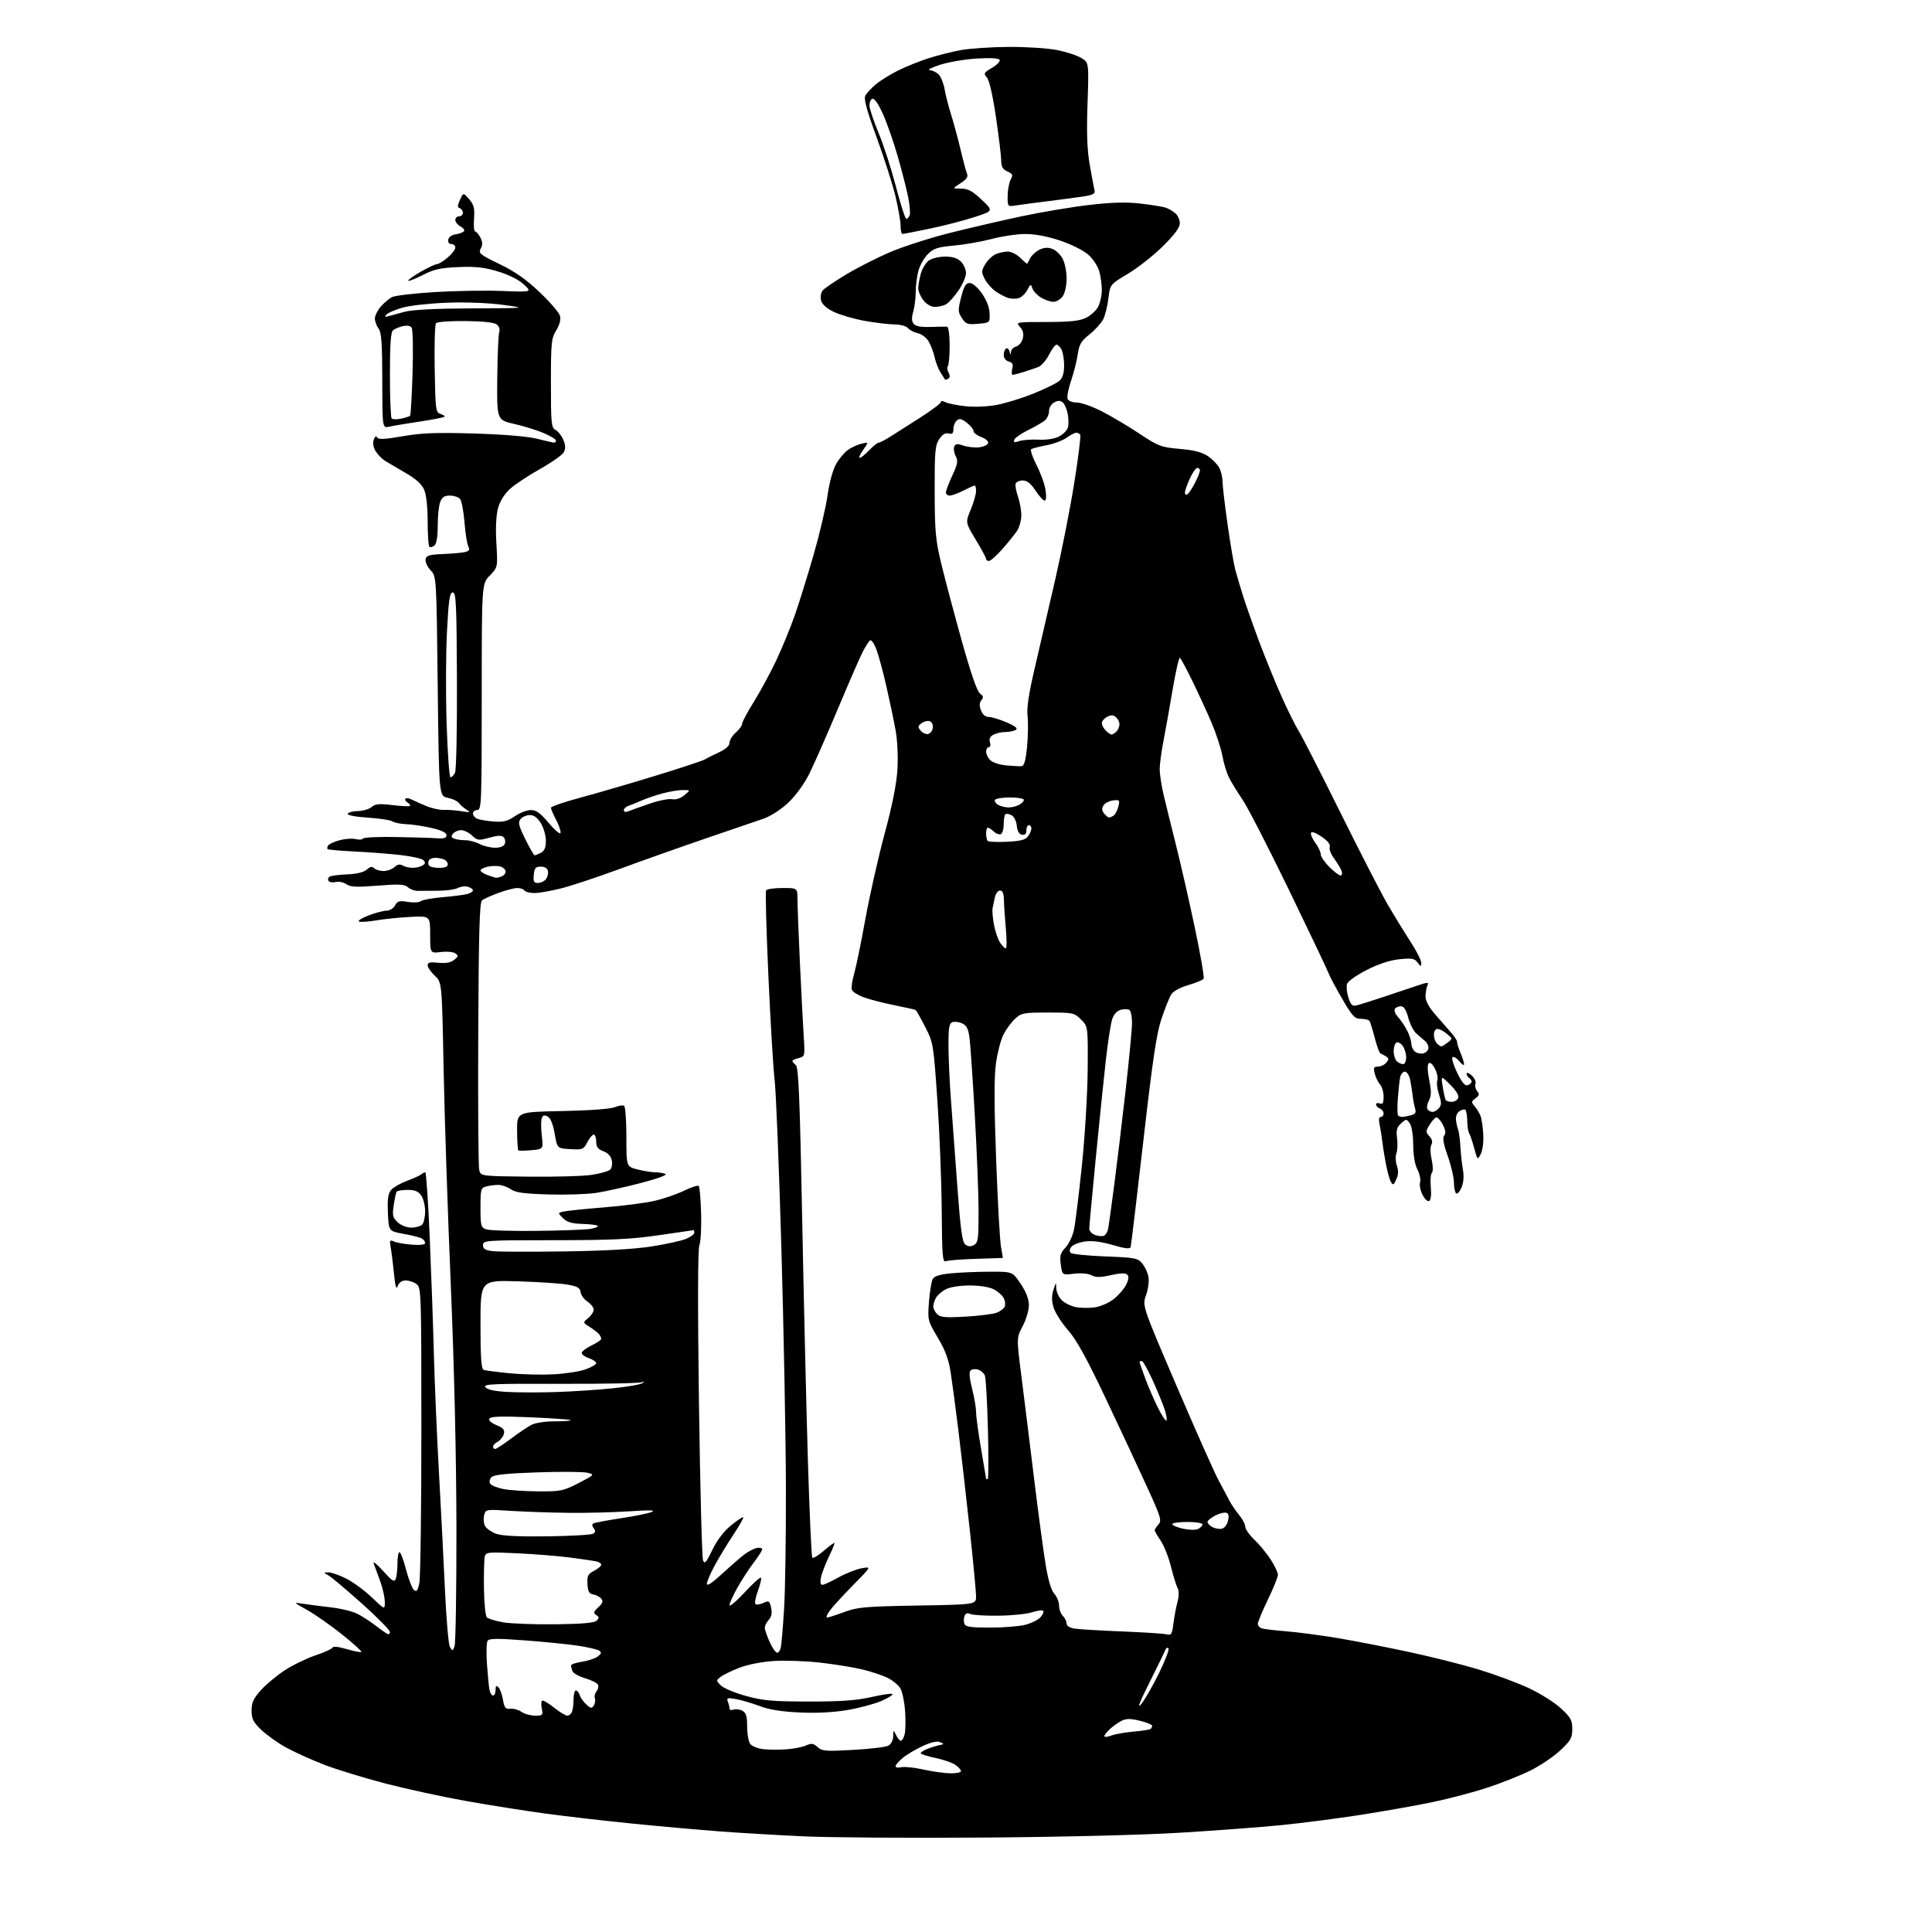 <?xml version="1.0" encoding="UTF-8" standalone="no"?>
<svg 
  version="1.1" 
  xmlns="http://www.w3.org/2000/svg" 
  xmlns:xlink="http://www.w3.org/1999/xlink" 
  xmlns:svg="http://www.w3.org/2000/svg"
  xmlns:rdf="http://www.w3.org/1999/02/22-rdf-syntax-ns#"
  xmlns:cc="http://creativecommons.org/ns#"
  xmlns:dc="http://purl.org/dc/elements/1.1/"
  viewBox="0 0 768 768"
  width="768"
  height="768"
>
<style>svg {background-color: white; }</style>"
<path stroke="none" fill="black" fill-rule="evenodd" d="M391.00,730.46C362.12,730.67 330.18,730.46 320.00,730.00C309.82,729.54 294.75,728.65 286.50,728.04C278.25,727.42 262.50,726.02 251.50,724.92C240.50,723.82 224.75,722.00 216.50,720.88C208.25,719.75 194.07,717.50 185.00,715.88C175.93,714.26 161.63,711.15 153.24,708.98C144.85,706.80 133.82,703.42 128.74,701.46C123.66,699.49 116.80,696.38 113.49,694.53C110.19,692.68 105.80,689.54 103.74,687.54C100.66,684.55 100.00,683.20 100.00,679.95C100.00,676.80 100.75,675.17 103.75,671.83C105.81,669.54 110.11,665.96 113.31,663.89C116.50,661.82 121.99,659.17 125.50,658.00C129.00,656.83 132.02,655.45 132.19,654.92C132.38,654.36 134.71,654.62 137.85,655.55C140.79,656.42 143.40,656.93 143.65,656.68C143.90,656.43 140.44,653.29 135.97,649.71C131.49,646.13 125.28,641.78 122.16,640.04C116.57,636.92 116.55,636.89 120.29,637.49C122.38,637.83 127.35,638.47 131.33,638.92C135.32,639.37 140.14,640.53 142.04,641.50C143.94,642.48 147.07,644.49 149.00,645.97C150.93,647.45 153.06,648.99 153.75,649.39C154.49,649.82 155.00,649.57 155.00,648.75C155.00,648.00 149.99,642.91 143.87,637.44C137.74,631.97 131.78,626.95 130.62,626.29C128.52,625.08 128.52,625.07 130.55,625.04C131.68,625.02 134.83,626.11 137.55,627.47C140.27,628.82 144.86,632.19 147.75,634.94C153.00,639.96 153.00,639.96 152.97,636.73C152.95,634.95 152.12,631.25 151.12,628.50C150.12,625.75 148.97,622.60 148.55,621.50C148.14,620.40 149.79,621.72 152.23,624.42C155.93,628.54 156.76,629.06 157.33,627.59C157.70,626.63 158.00,623.85 158.00,621.42C158.00,618.99 158.36,617.00 158.81,617.00C159.25,617.00 160.43,620.14 161.42,623.97C162.42,627.81 163.83,631.44 164.56,632.05C165.60,632.92 166.05,632.34 166.69,629.32C167.14,627.22 167.50,599.93 167.50,568.67C167.50,513.57 167.44,511.80 165.56,510.42C164.49,509.64 162.56,509.00 161.28,509.00C159.78,509.00 158.64,509.79 158.13,511.18C157.53,512.81 157.15,511.61 156.63,506.43C156.25,502.62 155.67,497.97 155.34,496.09C154.79,493.02 154.91,492.76 156.61,493.52C157.65,493.99 160.86,494.55 163.75,494.78C166.96,495.03 169.00,494.78 169.00,494.15C169.00,493.58 168.44,492.77 167.75,492.34C167.06,491.92 163.80,491.08 160.50,490.49C154.50,489.40 154.50,489.40 154.20,482.08C153.97,476.35 154.27,474.36 155.58,472.92C156.49,471.90 159.33,470.31 161.87,469.37C164.42,468.43 166.93,467.29 167.45,466.83C167.97,466.38 168.69,466.00 169.05,466.00C169.41,466.00 170.22,477.81 170.84,492.25C171.46,506.69 172.20,527.50 172.48,538.50C172.77,549.50 173.66,570.42 174.47,585.00C175.28,599.58 176.37,620.81 176.89,632.18C177.40,643.56 178.28,653.68 178.85,654.68C179.82,656.41 179.91,656.40 180.68,654.50C181.13,653.40 181.47,632.25 181.44,607.50C181.39,578.69 180.58,543.79 179.18,510.50C177.97,481.90 176.69,443.20 176.33,424.50C175.67,390.50 175.67,390.50 172.83,387.85C171.28,386.39 170.00,384.53 170.00,383.72C170.00,382.58 170.96,382.35 174.25,382.70C177.15,383.01 179.13,382.66 180.50,381.60C182.23,380.25 182.30,379.90 181.00,378.98C180.18,378.39 177.59,378.15 175.25,378.44C171.00,378.96 171.00,378.96 171.00,371.53C171.00,364.10 171.00,364.10 163.25,364.48C158.99,364.69 152.83,365.32 149.56,365.87C146.29,366.43 143.19,366.62 142.67,366.30C142.15,365.98 143.93,364.88 146.61,363.86C149.30,362.84 152.50,362.00 153.71,362.00C154.93,362.00 156.43,361.07 157.04,359.92C157.99,358.16 158.74,357.95 162.11,358.52C164.29,358.89 166.62,358.76 167.28,358.23C167.95,357.70 171.88,356.99 176.00,356.64C180.12,356.29 184.51,355.73 185.75,355.39C186.99,355.05 188.00,354.40 188.00,353.95C188.00,353.50 187.12,352.85 186.04,352.51C184.96,352.17 183.15,352.39 182.01,352.99C180.87,353.60 177.37,354.09 174.22,354.08C171.07,354.07 167.46,354.10 166.19,354.13C164.92,354.17 163.12,353.54 162.19,352.72C160.79,351.48 158.73,351.37 150.09,352.06C141.71,352.73 139.29,352.62 137.66,351.47C136.54,350.69 134.64,350.30 133.43,350.61C132.21,350.91 130.94,350.71 130.59,350.15C130.25,349.59 130.45,348.84 131.03,348.48C131.62,348.12 134.77,347.71 138.04,347.57C141.87,347.41 144.63,346.74 145.81,345.68C147.14,344.47 147.92,344.32 148.74,345.14C149.35,345.75 151.02,346.25 152.46,346.25C153.89,346.25 155.85,345.54 156.81,344.68C157.99,343.60 159.01,343.40 160.02,344.04C160.84,344.55 162.62,344.97 164.00,344.97C165.38,344.97 167.17,344.55 167.99,344.03C169.11,343.32 169.20,342.80 168.34,341.94C167.72,341.32 163.67,340.40 159.35,339.91C155.03,339.41 146.81,338.78 141.07,338.49C135.33,338.20 130.45,337.78 130.22,337.55C129.99,337.32 130.09,336.67 130.44,336.09C130.80,335.52 132.85,334.58 135.00,334.00C137.16,333.42 140.02,333.22 141.35,333.55C142.69,333.89 144.01,333.79 144.30,333.33C144.58,332.87 150.37,332.60 157.16,332.72C163.94,332.84 171.30,333.06 173.50,333.22C176.51,333.43 177.50,333.13 177.50,332.00C177.50,330.99 175.55,330.05 171.50,329.12C168.20,328.36 163.70,327.68 161.50,327.62C159.30,327.55 156.82,327.06 156.00,326.52C155.18,325.98 150.78,325.31 146.23,325.02C141.45,324.72 138.08,324.08 138.23,323.50C138.38,322.95 140.18,322.46 142.24,322.42C144.29,322.37 146.77,321.64 147.74,320.79C149.16,319.55 150.75,319.40 156.00,320.04C159.57,320.48 162.71,320.63 162.97,320.37C163.23,320.10 162.79,319.49 162.00,319.00C161.21,318.51 160.84,317.83 161.18,317.49C161.52,317.14 162.64,317.30 163.65,317.83C164.67,318.36 167.30,319.53 169.50,320.43C171.70,321.34 174.85,322.02 176.50,321.95C178.15,321.88 181.30,322.12 183.50,322.48C186.95,323.04 187.22,322.96 185.50,321.89C184.40,321.20 183.03,320.01 182.45,319.24C181.87,318.46 179.85,317.51 177.95,317.12C174.50,316.42 174.50,316.42 174.00,272.79C173.50,229.16 173.50,229.16 171.16,226.67C169.87,225.30 168.98,223.35 169.17,222.34C169.46,220.81 170.62,220.46 176.01,220.24C179.58,220.10 183.52,219.75 184.77,219.47C186.55,219.06 186.85,218.57 186.16,217.23C185.67,216.28 184.99,211.95 184.64,207.60C184.29,203.26 183.50,199.10 182.88,198.35C182.26,197.61 180.45,197.00 178.85,197.00C176.66,197.00 175.71,197.62 174.98,199.57C174.44,200.98 174.00,205.20 174.00,208.94C174.00,213.42 173.54,216.14 172.66,216.87C171.92,217.48 171.02,217.69 170.66,217.32C170.30,216.96 170.00,212.45 170.00,207.30C170.00,201.62 169.46,196.67 168.63,194.72C167.70,192.51 165.41,190.42 161.38,188.09C158.15,186.21 154.49,184.07 153.26,183.32C152.03,182.58 150.31,180.88 149.43,179.54C148.44,178.02 148.10,176.27 148.53,174.92C148.98,173.50 149.47,173.14 149.94,173.90C150.47,174.77 153.02,174.65 160.08,173.41C167.59,172.10 173.35,171.88 188.50,172.33C200.28,172.69 209.78,173.48 213.50,174.42C216.80,175.25 219.84,175.94 220.25,175.96C220.66,175.98 221.00,175.61 221.00,175.12C221.00,174.64 218.84,173.32 216.20,172.18C213.55,171.04 208.27,169.40 204.45,168.53C197.50,166.95 197.50,166.95 197.67,150.23C197.77,141.03 198.12,132.78 198.47,131.91C198.81,131.02 198.41,129.75 197.54,129.03C196.51,128.18 192.34,127.70 185.04,127.62C178.79,127.55 173.76,127.93 173.30,128.50C172.86,129.05 172.63,137.24 172.80,146.70C173.07,162.97 173.20,163.93 175.12,164.54C176.24,164.89 176.93,165.41 176.65,165.68C176.38,165.95 171.96,166.81 166.83,167.58C161.70,168.35 156.26,169.26 154.75,169.61C152.00,170.23 152.00,170.23 151.97,151.37C151.94,136.36 151.64,132.10 150.47,130.56C149.66,129.49 149.01,127.69 149.03,126.56C149.05,125.43 150.11,123.31 151.39,121.86C152.66,120.41 154.64,118.73 155.77,118.13C156.90,117.52 164.50,116.61 172.66,116.11C180.82,115.61 192.90,115.41 199.50,115.66C211.50,116.13 211.50,116.13 208.27,113.10C206.27,111.22 202.38,109.26 198.02,107.94C192.51,106.26 189.09,105.88 182.24,106.17C175.13,106.47 172.50,107.05 168.11,109.30C165.15,110.81 162.52,111.85 162.27,111.60C162.02,111.35 164.22,109.77 167.16,108.08C170.10,106.40 173.03,105.01 173.67,105.01C174.32,105.00 176.23,103.83 177.92,102.41C179.62,100.99 181.00,99.19 181.00,98.41C181.00,97.63 180.29,97.00 179.43,97.00C178.47,97.00 177.98,96.32 178.19,95.25C178.37,94.27 179.61,93.35 181.01,93.17C182.38,92.98 183.89,92.46 184.36,92.01C184.83,91.56 184.27,90.68 183.11,90.06C181.95,89.44 181.00,88.27 181.00,87.46C181.00,86.66 181.68,86.00 182.50,86.00C183.32,86.00 184.00,85.36 184.00,84.58C184.00,83.80 183.44,82.98 182.76,82.75C181.79,82.43 181.81,81.72 182.85,79.43C184.18,76.51 184.18,76.51 186.49,79.19C188.38,81.39 188.73,82.77 188.43,86.93C188.23,89.72 188.43,92.00 188.86,92.00C189.30,92.00 190.23,93.07 190.93,94.38C191.88,96.14 191.92,97.27 191.11,98.79C190.10,100.67 190.70,101.17 198.56,104.97C204.74,107.96 209.18,111.08 214.57,116.20C218.68,120.10 222.30,124.33 222.62,125.61C222.99,127.08 222.43,129.19 221.10,131.34C219.17,134.45 219.00,136.20 219.00,152.33C219.00,168.47 219.15,170.01 220.86,170.93C221.89,171.47 223.28,173.25 223.95,174.87C224.82,176.97 224.87,178.38 224.13,179.76C223.55,180.84 219.28,183.85 214.62,186.46C209.97,189.07 204.59,192.65 202.67,194.40C200.49,196.41 198.73,199.26 197.97,202.05C197.20,204.89 196.96,209.94 197.32,216.00C197.88,225.50 197.88,225.50 194.69,228.80C191.50,232.11 191.50,232.11 191.50,277.05C191.50,319.19 191.39,322.00 189.75,322.00C188.79,322.00 188.00,322.63 188.00,323.39C188.00,324.16 188.79,325.10 189.75,325.49C190.71,325.88 193.64,326.36 196.25,326.57C200.05,326.86 201.74,326.44 204.64,324.47C206.64,323.11 209.52,322.00 211.05,322.00C213.15,322.00 214.84,323.23 218.11,327.13C220.48,329.96 222.58,331.75 222.80,331.11C223.01,330.48 222.24,328.15 221.09,325.95C219.94,323.74 219.00,321.55 219.00,321.08C219.00,320.61 224.29,318.81 230.75,317.07C237.21,315.33 250.60,311.43 260.50,308.39C270.40,305.35 279.18,302.46 280.00,301.97C280.82,301.47 283.41,300.17 285.75,299.09C288.54,297.79 290.00,296.47 290.00,295.24C290.00,294.20 291.12,292.38 292.50,291.19C293.88,289.99 295.00,288.44 295.00,287.73C295.00,287.03 297.10,283.08 299.67,278.97C302.23,274.86 306.25,267.45 308.58,262.50C310.92,257.55 314.23,249.49 315.94,244.59C317.65,239.70 321.01,228.90 323.41,220.59C325.80,212.29 328.30,201.64 328.96,196.93C329.66,191.93 331.06,186.76 332.33,184.52C333.52,182.41 335.62,179.88 337.00,178.89C338.38,177.90 340.82,176.78 342.43,176.39C345.35,175.69 345.35,175.69 343.11,178.85C341.87,180.58 341.26,182.00 341.74,182.00C342.23,182.00 343.92,180.65 345.50,179.00C347.08,177.35 348.75,176.00 349.21,176.00C349.67,176.00 351.72,174.95 353.77,173.66C355.82,172.38 361.21,168.94 365.75,166.04C370.29,163.13 374.00,160.34 374.00,159.84C374.00,159.30 374.71,159.30 375.75,159.85C376.71,160.36 380.23,161.08 383.57,161.46C387.10,161.86 392.32,161.67 396.04,160.99C399.57,160.35 406.24,158.30 410.88,156.43C415.51,154.56 420.14,152.28 421.15,151.36C422.42,150.22 423.00,148.30 423.00,145.28C423.00,142.85 422.53,140.00 421.96,138.93C421.40,137.87 420.50,137.00 419.99,137.00C419.47,137.00 418.11,138.82 416.98,141.04C415.85,143.26 413.92,145.45 412.71,145.91C411.49,146.37 408.89,147.25 406.93,147.87C404.96,148.49 403.00,149.00 402.57,149.00C402.14,149.00 402.05,147.93 402.38,146.61C402.84,144.78 402.52,144.11 400.99,143.71C399.83,143.40 399.00,142.34 399.00,141.15C399.00,140.03 399.42,138.86 399.92,138.55C400.43,138.23 401.06,138.77 401.31,139.74C401.70,141.22 401.79,141.24 401.88,139.87C401.95,138.97 402.88,138.00 403.95,137.72C405.03,137.44 406.21,136.02 406.57,134.57C407.04,132.72 406.70,131.33 405.46,129.96C403.71,128.02 403.84,128.00 415.94,128.00C425.21,128.00 429.04,127.60 431.64,126.37C433.54,125.47 435.74,123.46 436.54,121.91C437.34,120.37 438.00,117.39 437.99,115.30C437.99,113.21 437.53,109.85 436.97,107.83C436.41,105.82 434.43,102.83 432.57,101.20C430.68,99.54 425.72,97.07 421.34,95.61C416.30,93.93 411.35,93.01 407.50,93.02C404.20,93.04 398.22,93.92 394.21,94.99C390.21,96.05 383.46,97.24 379.23,97.62C372.73,98.21 371.11,98.74 368.86,100.99C367.39,102.46 365.70,105.42 365.10,107.58C364.50,109.74 364.01,113.53 364.01,116.01C364.00,118.49 363.56,122.05 363.02,123.93C362.32,126.36 362.38,127.75 363.21,128.75C364.00,129.71 366.17,130.10 369.94,129.96C373.00,129.85 375.95,129.82 376.50,129.89C377.07,129.96 377.50,133.23 377.50,137.41C377.50,141.48 377.18,145.14 376.79,145.54C376.39,145.94 376.51,147.08 377.04,148.07C377.68,149.28 377.65,150.10 376.94,150.54C376.35,150.90 375.76,151.04 375.63,150.85C375.50,150.66 374.69,149.37 373.83,147.99C372.97,146.60 371.93,143.90 371.52,141.99C371.11,140.07 370.06,137.28 369.19,135.79C368.32,134.29 366.38,132.80 364.88,132.47C363.37,132.14 361.60,131.23 360.95,130.44C360.27,129.63 357.96,128.98 355.63,128.97C353.36,128.95 348.00,128.31 343.73,127.55C339.46,126.78 333.94,125.18 331.48,123.99C328.53,122.56 326.78,120.99 326.38,119.40C326.04,118.04 326.33,116.31 327.02,115.47C327.71,114.65 331.92,111.77 336.38,109.08C340.85,106.40 348.77,102.38 354.00,100.16C359.23,97.94 369.85,94.53 377.61,92.59C385.37,90.64 398.17,87.67 406.05,85.99C413.93,84.31 426.03,82.28 432.94,81.48C442.09,80.41 447.67,80.27 453.50,80.94C457.90,81.45 462.40,82.19 463.50,82.58C464.60,82.98 466.29,83.98 467.25,84.81C468.21,85.63 469.00,87.41 469.00,88.76C469.00,90.45 466.93,93.26 462.25,97.89C458.54,101.56 452.30,106.48 448.38,108.82C441.27,113.07 441.27,113.07 440.61,118.62C440.26,121.67 439.31,125.43 438.51,126.98C437.71,128.52 435.27,131.20 433.09,132.93C429.78,135.55 429.00,136.88 428.43,140.79C428.06,143.38 426.87,148.11 425.79,151.29C424.70,154.47 424.07,157.74 424.38,158.54C424.70,159.38 426.24,160.00 427.99,160.00C429.67,160.00 434.08,161.53 437.77,163.40C441.47,165.26 448.22,169.26 452.76,172.27C460.50,177.41 461.50,177.79 468.95,178.44C474.66,178.93 477.82,179.75 480.18,181.34C481.99,182.56 484.03,184.67 484.72,186.03C485.41,187.39 485.98,189.86 485.99,191.53C485.99,193.19 486.90,200.84 487.99,208.53C489.08,216.21 490.46,224.30 491.05,226.50C491.64,228.70 493.04,233.43 494.16,237.00C495.29,240.57 498.22,248.85 500.67,255.39C503.12,261.93 507.14,271.74 509.59,277.19C512.04,282.65 515.09,288.77 516.37,290.80C517.65,292.84 525.05,307.32 532.82,323.00C540.59,338.68 549.04,355.10 551.60,359.50C554.17,363.90 558.23,370.53 560.63,374.24C563.04,377.94 564.99,381.77 564.97,382.74C564.94,384.36 564.82,384.35 563.50,382.61C562.28,380.99 561.22,380.80 556.29,381.31C552.53,381.70 548.00,383.18 543.29,385.58C539.27,387.61 535.79,390.09 535.46,391.14C535.13,392.18 535.39,394.64 536.04,396.61C537.01,399.56 537.59,400.09 539.36,399.64C540.54,399.34 545.10,397.90 549.50,396.45C553.90,395.00 559.90,392.99 562.82,391.99C567.68,390.34 568.08,390.32 567.39,391.84C566.98,392.75 566.65,394.73 566.67,396.23C566.70,397.95 568.15,400.59 570.61,403.36C572.75,405.78 575.61,409.05 576.96,410.63C578.31,412.21 579.34,413.81 579.23,414.18C579.13,414.56 579.71,416.46 580.52,418.40C581.34,420.34 582.00,422.45 582.00,423.08C582.00,423.71 581.14,423.16 580.09,421.86C579.03,420.56 577.82,419.85 577.39,420.28C576.96,420.71 577.81,423.51 579.28,426.51C581.21,430.43 582.38,431.79 583.48,431.37C584.32,431.05 585.00,430.41 585.00,429.95C585.00,429.49 584.55,428.84 584.00,428.50C583.45,428.16 583.00,427.39 583.00,426.79C583.00,426.18 583.92,426.52 585.04,427.53C586.15,428.54 586.82,430.02 586.52,430.81C586.21,431.61 586.52,432.92 587.20,433.73C588.19,434.94 588.07,435.48 586.54,436.59C584.85,437.83 584.81,438.14 586.18,439.73C587.01,440.71 588.06,442.40 588.51,443.50C588.95,444.60 589.45,447.92 589.62,450.89C589.79,453.96 589.36,457.34 588.62,458.75C587.34,461.19 587.30,461.16 586.01,456.36C585.28,453.69 584.38,451.05 584.01,450.50C583.63,449.95 583.29,447.78 583.26,445.68C583.22,443.58 582.90,441.57 582.55,441.22C582.19,440.86 581.14,441.07 580.20,441.68C579.23,442.31 578.61,443.79 578.76,445.14C578.91,446.44 579.29,448.18 579.62,449.00C579.95,449.82 580.36,452.98 580.55,456.00C580.73,459.02 581.19,463.18 581.57,465.23C581.99,467.51 581.77,470.14 581.01,471.97C580.33,473.62 579.37,474.73 578.88,474.43C578.40,474.13 577.99,472.22 577.98,470.19C577.97,468.16 576.86,463.38 575.51,459.56C573.78,454.67 573.37,452.26 574.09,451.39C574.82,450.51 574.64,449.21 573.50,447.01C572.61,445.28 571.42,444.03 570.86,444.21C570.30,444.40 569.11,445.76 568.22,447.23C566.72,449.69 566.72,450.04 568.23,451.70C569.31,452.89 569.57,454.02 568.99,455.05C568.49,455.94 568.54,458.45 569.10,460.96C569.67,463.50 569.71,465.69 569.19,466.21C568.70,466.70 568.51,469.27 568.77,471.92C569.04,474.77 568.79,477.01 568.16,477.40C567.56,477.77 566.38,476.70 565.49,474.98C564.61,473.29 564.17,471.05 564.50,470.00C564.83,468.95 564.36,466.67 563.46,464.91C562.42,462.92 561.79,459.22 561.77,455.03C561.74,451.07 561.18,447.59 560.38,446.50C559.07,444.72 558.97,444.72 556.94,446.56C555.25,448.08 554.94,449.25 555.36,452.48C555.65,454.69 555.52,457.40 555.09,458.50C554.65,459.60 554.73,461.77 555.27,463.33C555.96,465.31 555.89,466.95 555.04,468.81C553.97,471.17 553.73,471.27 552.86,469.72C552.33,468.77 551.41,465.40 550.83,462.24C550.24,459.08 549.62,455.15 549.45,453.50C549.28,451.85 548.83,449.04 548.45,447.25C547.98,445.10 548.13,444.00 548.88,444.00C549.49,444.00 550.00,443.37 550.00,442.61C550.00,441.84 549.33,440.95 548.50,440.64C547.67,440.32 547.00,439.61 547.00,439.06C547.00,438.51 547.67,438.32 548.50,438.64C549.65,439.08 550.00,438.44 550.00,435.94C550.00,434.13 549.36,431.95 548.58,431.08C547.80,430.21 546.85,428.26 546.47,426.75C545.89,424.44 546.10,424.00 547.77,424.00C548.86,424.00 550.34,423.29 551.06,422.42C552.15,421.12 552.13,420.69 550.94,419.94C550.15,419.44 549.17,418.91 548.76,418.77C548.35,418.62 547.33,415.85 546.49,412.62C545.65,409.39 544.72,406.35 544.42,405.87C544.12,405.39 542.60,405.00 541.04,405.00C538.54,405.00 537.63,404.04 533.66,397.25C531.16,392.99 528.68,388.32 528.13,386.87C527.59,385.42 520.52,370.57 512.43,353.87C504.34,337.17 496.04,321.02 494.00,318.00C491.96,314.98 489.53,311.03 488.61,309.23C487.68,307.42 486.46,303.46 485.90,300.42C485.34,297.38 483.39,291.43 481.58,287.20C479.76,282.96 476.35,275.55 474.00,270.72C471.65,265.90 469.41,261.76 469.03,261.52C468.65,261.28 467.33,267.03 466.11,274.29C464.88,281.56 463.23,290.81 462.44,294.86C461.65,298.90 461.00,303.82 461.00,305.79C461.00,307.76 461.70,312.33 462.55,315.94C463.40,319.55 465.63,328.57 467.49,336.00C469.36,343.43 472.73,358.19 474.97,368.81C477.21,379.43 478.78,388.54 478.47,389.05C478.16,389.56 475.43,390.69 472.42,391.57C469.10,392.53 466.40,394.02 465.57,395.33C464.82,396.52 463.08,400.88 461.70,405.00C459.73,410.88 458.18,421.34 454.50,453.50C451.92,476.05 449.65,495.04 449.46,495.69C449.20,496.57 447.29,496.36 442.30,494.90C437.80,493.59 434.09,493.12 431.33,493.51C429.04,493.83 426.61,494.77 425.92,495.59C425.15,496.53 425.04,497.44 425.63,498.03C426.15,498.55 432.32,499.19 439.35,499.45C451.13,499.89 452.27,500.11 454.03,502.22C455.08,503.47 456.20,505.85 456.52,507.50C456.85,509.18 456.44,512.39 455.58,514.79C454.06,519.09 454.06,519.09 467.65,550.79C475.12,568.23 482.64,585.15 484.37,588.39C486.09,591.62 488.13,595.45 488.90,596.89C489.67,598.32 491.36,600.77 492.65,602.33C493.94,603.88 495.00,605.93 495.00,606.88C495.00,607.83 496.63,610.16 498.63,612.05C500.63,613.95 503.55,617.50 505.13,619.95C506.71,622.39 508.00,625.11 508.00,626.00C508.00,626.88 506.20,631.33 504.00,635.88C501.80,640.43 500.00,644.76 500.00,645.51C500.00,646.25 500.79,647.08 501.75,647.35C502.71,647.62 507.10,648.13 511.50,648.49C515.90,648.84 524.90,650.03 531.50,651.12C538.10,652.22 550.85,654.70 559.84,656.63C568.83,658.55 581.36,661.70 587.69,663.62C594.03,665.54 602.94,668.84 607.51,670.95C612.07,673.06 617.88,676.69 620.40,679.02C624.41,682.71 625.00,683.77 625.00,687.31C625.00,690.85 624.41,691.91 620.25,695.79C617.64,698.23 612.42,701.77 608.66,703.67C604.90,705.56 597.25,708.63 591.66,710.49C586.07,712.35 576.10,714.99 569.50,716.36C562.90,717.74 549.93,720.03 540.69,721.47C531.44,722.90 517.27,724.73 509.19,725.53C501.11,726.33 483.02,727.69 469.00,728.54C454.03,729.44 421.83,730.24 391.00,730.46zM377.75,704.92C380.09,704.96 382.00,704.58 382.00,704.06C382.00,703.54 380.99,702.41 379.76,701.55C378.53,700.69 374.93,699.45 371.76,698.79C368.59,698.14 366.00,697.29 366.00,696.92C366.00,696.55 367.24,695.76 368.75,695.18C370.26,694.59 372.40,693.93 373.50,693.71C375.38,693.33 375.39,693.26 373.67,692.52C372.48,692.00 370.08,692.55 366.72,694.11C363.90,695.43 360.33,697.55 358.80,698.84C357.26,700.13 356.00,701.60 356.00,702.11C356.00,702.62 357.01,702.80 358.25,702.50C359.49,702.21 363.43,702.61 367.00,703.40C370.57,704.19 375.41,704.88 377.75,704.92zM312.71,695.38C315.58,695.17 319.06,694.47 320.46,693.84C322.56,692.88 323.33,692.99 324.99,694.49C326.78,696.11 328.24,696.23 339.13,695.61C345.80,695.24 352.11,694.48 353.13,693.93C354.22,693.35 355.03,691.79 355.07,690.21C355.13,687.54 355.15,687.53 356.22,689.75C356.82,690.99 357.68,692.00 358.13,692.00C358.59,692.00 359.25,690.84 359.61,689.42C359.97,688.00 360.04,683.83 359.78,680.15C359.51,676.46 358.67,672.41 357.90,671.14C357.13,669.87 354.93,668.03 353.00,667.05C351.07,666.06 346.57,664.55 343.00,663.68C339.43,662.81 331.80,661.57 326.05,660.92C320.31,660.27 311.98,659.98 307.55,660.27C302.92,660.57 297.16,661.70 294.00,662.92C290.98,664.09 287.62,665.71 286.54,666.54C284.60,668.02 284.60,668.04 286.55,669.99C287.63,671.07 292.11,672.95 296.51,674.16C303.28,676.03 307.10,676.37 321.50,676.38C334.30,676.40 340.43,675.96 346.33,674.62C350.64,673.63 354.42,673.09 354.74,673.40C355.05,673.72 353.15,674.93 350.51,676.10C347.87,677.27 341.84,678.90 337.10,679.72C331.47,680.70 324.87,681.05 318.00,680.74C310.76,680.42 305.79,679.63 302.00,678.19C298.98,677.05 294.74,675.80 292.59,675.42C289.15,674.80 288.76,674.92 289.34,676.44C289.70,677.39 290.00,678.62 290.00,679.19C290.00,679.75 290.71,679.94 291.57,679.61C292.44,679.28 294.01,679.47 295.07,680.04C296.60,680.86 297.00,682.16 297.00,686.34C297.00,689.24 297.56,692.36 298.25,693.26C298.94,694.16 301.30,695.09 303.50,695.33C305.70,695.57 309.85,695.59 312.71,695.38zM441.70,689.92C443.19,689.36 447.12,688.65 450.44,688.36C453.76,688.06 456.82,687.61 457.24,687.35C457.66,687.09 458.00,686.50 458.00,686.04C458.00,685.58 455.79,684.67 453.08,684.02C449.28,683.11 447.64,683.11 445.83,684.05C444.55,684.71 442.49,686.17 441.25,687.30C440.01,688.43 439.00,689.71 439.00,690.15C439.00,690.59 440.22,690.49 441.70,689.92zM212.70,682.00C215.78,682.00 215.92,681.84 215.35,679.00C215.01,677.29 215.17,676.00 215.74,676.00C216.28,676.00 218.42,677.35 220.50,679.00C222.58,680.65 224.84,682.00 225.53,682.00C226.22,682.00 227.06,681.29 227.39,680.42C227.73,679.55 228.00,677.30 228.00,675.42C228.00,673.54 228.42,672.00 228.93,672.00C229.45,672.00 230.13,672.84 230.46,673.87C230.78,674.90 231.97,676.57 233.09,677.58C234.83,679.16 235.25,679.21 236.05,677.96C236.56,677.16 236.75,675.88 236.47,675.12C236.19,674.37 236.47,673.13 237.09,672.39C237.72,671.64 238.00,670.46 237.74,669.76C237.47,669.07 235.20,667.90 232.70,667.16C230.19,666.42 227.89,665.15 227.57,664.33C227.26,663.51 227.00,662.47 227.00,662.03C227.00,661.59 228.96,660.93 231.36,660.57C233.77,660.21 236.58,659.27 237.61,658.48C239.14,657.31 239.24,656.87 238.14,656.14C237.39,655.65 233.57,654.77 229.64,654.18C225.71,653.59 216.22,652.64 208.55,652.07C197.63,651.25 194.43,651.29 193.82,652.26C193.38,652.94 193.27,657.10 193.58,661.50C193.88,665.90 194.33,670.51 194.58,671.75C194.83,672.99 195.48,674.00 196.02,674.00C196.56,674.00 197.00,673.01 197.00,671.80C197.00,670.14 197.28,669.88 198.15,670.75C198.78,671.38 199.59,673.61 199.94,675.70C200.49,678.91 200.94,679.46 202.87,679.25C204.13,679.11 206.12,679.67 207.30,680.50C208.48,681.32 210.91,682.00 212.70,682.00zM453.58,677.50C454.97,675.85 458.16,670.32 460.67,665.20C463.19,660.09 464.90,655.59 464.48,655.20C464.07,654.82 463.51,655.12 463.24,655.87C462.97,656.62 460.12,662.47 456.91,668.87C453.06,676.51 451.92,679.47 453.58,677.50zM308.93,657.00C309.50,657.00 310.17,655.99 310.42,654.75C310.67,653.51 311.24,646.65 311.69,639.50C312.14,632.35 312.46,610.52 312.41,591.00C312.36,571.48 311.55,528.95 310.62,496.50C309.68,464.05 308.48,433.90 307.94,429.50C307.40,425.10 306.28,406.51 305.46,388.19C304.63,369.87 304.21,354.46 304.53,353.94C304.86,353.42 307.79,353.00 311.06,353.00C317.00,353.00 317.00,353.00 317.00,357.30C317.00,359.66 317.44,371.02 317.97,382.55C318.51,394.07 319.19,407.20 319.48,411.73C320.00,419.87 319.98,419.97 317.50,420.59C316.13,420.93 315.00,421.46 315.00,421.75C315.00,422.04 315.61,422.78 316.35,423.39C317.44,424.28 317.93,436.19 318.86,483.50C319.49,515.95 320.52,559.60 321.15,580.50C321.78,601.40 322.57,618.81 322.90,619.20C323.23,619.58 325.28,618.36 327.45,616.48C329.62,614.60 331.53,613.20 331.69,613.36C331.85,613.52 330.85,616.02 329.45,618.91C328.06,621.80 326.66,625.47 326.33,627.08C325.96,628.94 326.16,630.00 326.89,630.00C327.52,630.00 330.39,628.68 333.27,627.07C336.14,625.46 340.29,623.82 342.48,623.42C346.45,622.69 346.45,622.69 339.14,630.10C335.12,634.17 330.94,638.74 329.85,640.25C328.76,641.76 328.27,643.00 328.78,643.00C329.28,643.00 332.34,642.02 335.59,640.81C340.89,638.85 343.89,638.59 364.75,638.23C388.00,637.84 388.00,637.84 388.00,634.54C388.00,632.73 386.86,620.73 385.47,607.87C384.08,595.02 382.05,577.30 380.96,568.50C379.88,559.70 378.50,549.35 377.90,545.50C377.11,540.38 375.73,536.68 372.77,531.71C368.78,525.02 368.73,524.80 369.28,517.51C369.59,513.44 370.26,509.36 370.77,508.44C371.43,507.27 373.63,506.59 378.10,506.16C381.62,505.82 388.55,505.54 393.50,505.52C402.50,505.50 402.50,505.50 405.75,510.36C407.93,513.63 409.00,516.42 409.00,518.87C409.00,520.88 407.89,524.60 406.54,527.14C404.08,531.76 404.08,531.76 406.03,547.13C407.10,555.58 409.36,573.75 411.03,587.50C412.71,601.25 414.79,616.77 415.66,622.00C416.68,628.19 417.88,632.22 419.11,633.56C420.15,634.70 421.00,636.81 421.00,638.24C421.00,639.68 421.68,641.53 422.50,642.36C423.32,643.18 424.00,644.54 424.00,645.38C424.00,646.34 425.22,647.10 427.25,647.41C429.04,647.68 437.48,648.18 446.00,648.52C454.52,648.86 462.48,649.37 463.68,649.66C465.63,650.13 465.91,649.68 466.46,645.34C466.80,642.68 467.52,638.83 468.07,636.78C468.70,634.43 468.71,632.41 468.12,631.28C467.60,630.30 466.40,626.44 465.46,622.71C464.52,618.98 462.69,614.34 461.38,612.42C460.07,610.49 459.00,608.63 459.00,608.28C459.00,607.94 459.68,606.91 460.51,605.99C461.87,604.48 461.44,603.06 456.13,591.41C452.89,584.31 445.50,568.50 439.72,556.28C432.01,539.99 427.97,532.64 424.57,528.78C422.03,525.87 419.44,521.82 418.82,519.77C418.02,517.12 418.00,515.10 418.75,512.77C419.77,509.59 419.80,509.57 419.90,512.21C419.95,513.70 420.98,515.83 422.18,516.95C423.37,518.06 425.88,519.26 427.74,519.61C429.60,519.96 432.92,520.01 435.10,519.71C437.29,519.42 440.63,517.99 442.54,516.54C444.44,515.09 446.71,512.52 447.59,510.83C448.69,508.69 448.85,507.45 448.12,506.72C447.38,505.98 445.42,506.04 441.58,506.89C437.35,507.84 435.59,507.85 433.89,506.94C432.58,506.24 429.77,505.99 426.96,506.32C422.25,506.88 422.25,506.88 421.68,502.69C421.21,499.19 421.51,498.09 423.50,496.00C424.81,494.62 426.33,491.48 426.88,489.00C427.43,486.52 428.86,475.05 430.05,463.50C431.26,451.86 432.29,434.83 432.37,425.28C432.50,408.07 432.50,408.07 429.73,405.28C427.05,402.60 426.60,402.50 416.56,402.50C406.85,402.50 405.99,402.67 403.49,405.00C402.01,406.38 399.95,409.18 398.90,411.22C397.85,413.27 396.51,418.40 395.92,422.63C395.15,428.13 395.17,439.01 395.98,460.91C396.60,477.73 397.48,493.41 397.92,495.75C398.37,498.09 398.68,500.03 398.62,500.06C398.55,500.09 393.77,500.25 388.00,500.41C382.23,500.58 376.82,501.00 376.00,501.36C374.70,501.93 374.48,499.29 374.35,481.26C374.27,469.84 373.50,450.17 372.63,437.54C371.07,414.98 370.99,414.47 367.77,408.20C365.97,404.69 364.27,401.67 363.99,401.50C363.71,401.32 359.89,400.46 355.49,399.58C351.10,398.70 345.63,397.28 343.34,396.44C341.05,395.59 338.93,394.26 338.63,393.48C338.33,392.70 338.72,389.91 339.49,387.28C340.26,384.65 342.27,374.85 343.97,365.50C345.66,356.15 349.11,340.85 351.63,331.50C354.70,320.15 356.40,311.63 356.74,305.85C357.05,300.86 356.74,294.31 356.02,290.35C355.34,286.58 353.71,278.77 352.39,273.00C351.08,267.23 349.29,260.58 348.41,258.24C347.54,255.90 346.41,254.25 345.90,254.56C345.39,254.88 344.04,256.96 342.90,259.20C341.76,261.43 337.26,271.78 332.89,282.20C328.52,292.62 323.43,304.16 321.58,307.84C319.60,311.77 316.16,316.45 313.25,319.17C310.32,321.91 306.27,324.50 303.39,325.48C300.70,326.39 290.18,329.99 280.00,333.48C269.82,336.97 254.53,342.40 246.00,345.54C237.47,348.68 227.18,352.10 223.12,353.13C219.07,354.16 214.26,355.00 212.43,355.00C210.61,355.00 208.84,354.55 208.50,354.00C208.16,353.45 206.89,353.00 205.68,353.00C204.46,353.00 201.08,353.87 198.16,354.94C195.24,356.01 192.28,357.35 191.60,357.92C190.63,358.72 190.29,370.81 190.11,410.80C189.98,439.32 190.15,463.75 190.49,465.09C191.10,467.54 191.10,467.54 210.30,467.74C220.86,467.86 232.13,467.53 235.35,467.01C238.57,466.50 241.77,465.61 242.46,465.03C243.17,464.44 243.50,462.84 243.22,461.35C242.89,459.62 241.74,458.35 239.86,457.64C237.66,456.81 237.00,455.92 237.00,453.78C237.00,452.25 236.56,451.00 236.03,451.00C235.49,451.00 234.34,452.37 233.47,454.05C231.98,456.93 231.61,457.08 226.70,456.80C221.50,456.50 221.50,456.50 220.50,450.68C219.86,446.93 218.87,444.51 217.74,443.87C216.42,443.13 215.83,443.29 215.36,444.51C215.02,445.39 215.02,448.52 215.37,451.46C215.99,456.80 215.99,456.80 211.25,457.22C208.64,457.46 206.30,457.49 206.05,457.29C205.80,457.09 205.57,453.57 205.55,449.47C205.50,442.01 205.50,442.01 223.50,441.66C234.06,441.46 242.67,440.83 244.33,440.15C245.89,439.51 247.58,439.24 248.08,439.55C248.59,439.86 249.00,445.44 249.00,451.94C249.00,463.76 249.00,463.76 253.44,464.88C255.89,465.50 259.00,466.00 260.36,466.00C261.72,466.00 263.58,466.29 264.50,466.64C265.50,467.02 261.68,468.45 254.83,470.24C248.60,471.87 240.57,473.65 237.00,474.19C233.43,474.74 224.87,475.02 217.98,474.81C208.20,474.52 204.93,474.07 203.01,472.72C201.66,471.77 199.42,471.01 198.03,471.01C196.64,471.02 194.49,471.30 193.25,471.63C191.16,472.19 191.00,472.79 191.00,480.05C191.00,487.25 191.18,487.93 193.25,488.68C194.49,489.13 203.60,489.41 213.50,489.29C223.40,489.18 233.01,488.82 234.85,488.48C236.70,488.15 237.94,487.60 237.61,487.28C237.29,486.95 234.52,486.61 231.46,486.52C227.29,486.39 225.38,485.83 223.79,484.24C221.68,482.12 221.68,482.12 224.09,481.59C225.41,481.30 232.57,480.56 240.00,479.96C247.43,479.36 256.43,478.21 260.00,477.40C263.57,476.60 268.89,474.79 271.81,473.37C274.73,471.95 277.41,471.08 277.76,471.43C278.12,471.78 278.54,476.67 278.70,482.28C278.87,487.90 278.56,493.62 278.02,495.00C277.38,496.63 277.32,518.65 277.85,558.00C278.31,591.27 279.04,619.32 279.48,620.33C280.13,621.82 280.82,621.03 283.18,616.11C285.04,612.24 287.69,608.75 290.57,606.39C293.03,604.37 295.23,602.90 295.46,603.12C295.68,603.35 293.90,606.50 291.50,610.12C289.09,613.75 285.75,619.27 284.06,622.38C282.38,625.50 281.00,628.76 281.00,629.63C281.00,630.63 283.25,629.13 287.12,625.55C290.49,622.43 294.54,618.92 296.12,617.75C297.71,616.58 299.90,615.49 301.00,615.32C302.10,615.15 303.00,615.40 303.00,615.86C303.00,616.33 301.49,618.69 299.65,621.11C297.80,623.52 294.88,628.01 293.15,631.08C291.42,634.15 290.00,637.29 290.00,638.06C290.00,638.83 292.69,636.57 295.97,633.03C299.25,629.50 302.18,626.85 302.48,627.15C302.78,627.44 302.25,629.77 301.31,632.31C300.37,634.85 299.91,637.24 300.29,637.63C300.68,638.01 302.09,637.83 303.43,637.21C305.67,636.19 305.92,636.34 306.53,639.12C306.99,641.22 306.70,642.67 305.59,643.90C304.72,644.86 304.01,646.30 304.02,647.08C304.03,647.86 304.91,650.41 305.97,652.75C307.03,655.09 308.37,657.00 308.93,657.00zM393.53,647.00C398.80,647.00 405.09,646.50 407.50,645.90C409.91,645.29 412.65,643.94 413.60,642.89C414.55,641.84 415.03,640.69 414.67,640.33C414.30,639.97 412.32,640.23 410.25,640.91C408.19,641.59 402.23,642.20 397.00,642.26C391.77,642.33 386.72,642.03 385.76,641.59C384.55,641.04 383.83,641.29 383.40,642.40C383.06,643.28 383.05,644.67 383.36,645.50C383.82,646.69 385.93,647.00 393.53,647.00zM220.70,645.68C231.59,645.55 236.27,645.13 237.19,644.21C238.25,643.15 238.21,642.75 237.01,642.00C235.76,641.23 235.89,640.75 237.81,638.96C239.57,637.32 239.84,636.51 238.98,635.47C238.36,634.73 236.93,633.98 235.80,633.81C234.20,633.57 233.70,632.67 233.53,629.70C233.33,626.42 233.70,625.69 236.15,624.42C237.72,623.61 239.00,622.52 239.00,621.99C239.00,621.47 237.99,620.84 236.75,620.61C235.51,620.37 230.90,619.71 226.50,619.13C222.10,618.55 212.80,617.80 205.84,617.47C194.15,616.90 193.14,617.00 192.71,618.68C192.45,619.68 192.30,625.31 192.37,631.20C192.44,637.08 192.96,642.36 193.53,642.93C194.09,643.49 197.02,644.38 200.03,644.90C203.04,645.42 212.34,645.77 220.70,645.68zM217.50,610.72C226.85,610.60 235.08,610.12 235.80,609.66C236.75,609.04 236.81,608.47 236.00,607.50C235.36,606.73 235.29,605.94 235.82,605.61C236.33,605.30 241.24,604.37 246.73,603.54C252.22,602.72 257.79,601.58 259.11,601.02C260.79,600.31 258.24,600.23 250.50,600.75C244.45,601.16 233.65,601.45 226.50,601.38C219.35,601.31 208.90,600.96 203.28,600.60C193.05,599.94 193.05,599.94 192.44,602.40C192.10,603.75 192.27,605.66 192.82,606.64C193.37,607.63 195.32,608.99 197.16,609.68C199.45,610.54 205.85,610.86 217.50,610.72zM476.25,607.79C477.21,607.31 478.00,606.50 478.00,605.96C478.00,605.43 475.30,605.00 472.00,605.00C468.70,605.00 466.00,605.39 466.00,605.86C466.00,606.33 467.91,607.15 470.25,607.68C472.66,608.22 475.26,608.27 476.25,607.79zM485.43,607.74C486.60,607.59 487.66,606.39 488.11,604.69C488.64,602.72 488.46,601.73 487.52,601.37C486.78,601.09 484.79,601.57 483.09,602.45C481.39,603.33 480.00,604.47 480.00,604.98C480.00,605.48 480.79,606.37 481.75,606.94C482.71,607.51 484.37,607.87 485.43,607.74zM214.00,592.84C222.88,592.90 223.92,592.68 230.00,589.55C236.38,586.25 236.45,586.18 233.60,585.45C232.00,585.04 223.05,584.96 213.70,585.28C201.60,585.69 196.34,586.23 195.39,587.18C194.65,587.93 194.41,589.05 194.86,589.77C195.29,590.47 197.64,591.43 200.07,591.91C202.51,592.39 208.78,592.81 214.00,592.84zM392.62,588.00C392.96,588.00 393.00,579.11 392.72,568.25C392.44,557.39 391.89,547.73 391.51,546.79C391.13,545.85 389.91,544.79 388.81,544.44C387.70,544.09 386.35,544.25 385.81,544.79C385.16,545.44 385.37,547.90 386.41,551.97C387.29,555.37 388.00,559.59 388.01,561.33C388.01,563.07 388.91,569.67 390.00,576.00C391.09,582.33 391.99,587.61 391.99,587.75C392.00,587.89 392.28,588.00 392.62,588.00zM196.82,576.00C197.27,576.00 200.08,574.16 203.07,571.92C206.06,569.68 209.72,567.20 211.20,566.42C212.75,565.60 216.75,565.00 220.62,565.00C224.31,565.00 227.12,564.79 226.87,564.53C226.61,564.28 219.40,563.76 210.84,563.40C199.51,562.91 195.09,563.04 194.57,563.89C194.12,564.61 195.16,565.59 197.34,566.50C200.10,567.65 200.71,568.38 200.29,570.01C199.99,571.14 198.91,572.51 197.88,573.07C196.84,573.62 196.00,574.50 196.00,575.04C196.00,575.57 196.37,576.00 196.82,576.00zM463.67,564.67C463.96,564.37 463.65,562.42 462.97,560.32C462.29,558.22 460.16,553.01 458.23,548.75C456.30,544.49 454.33,541.00 453.86,541.00C453.39,541.00 453.00,541.21 453.00,541.48C453.00,541.74 454.07,544.79 455.37,548.26C456.68,551.73 458.96,556.96 460.44,559.88C461.92,562.81 463.37,564.96 463.67,564.67zM221.00,553.36C227.32,553.16 237.45,552.49 243.50,551.88C249.55,551.27 254.95,550.31 255.50,549.74C256.18,549.04 256.08,548.95 255.19,549.45C254.46,549.86 239.89,550.15 222.81,550.09C195.60,550.00 191.89,550.17 192.96,551.45C193.77,552.43 196.73,553.06 201.84,553.33C206.05,553.55 214.68,553.57 221.00,553.36zM220.00,546.32C224.68,546.07 230.41,545.19 232.75,544.35C235.09,543.52 237.00,542.40 237.00,541.87C237.00,541.33 235.63,540.42 233.95,539.83C232.28,539.25 231.07,538.26 231.28,537.64C231.48,537.01 233.30,535.71 235.32,534.74C237.34,533.78 238.99,532.65 238.98,532.24C238.98,531.83 238.64,531.04 238.23,530.48C237.83,529.91 236.18,528.61 234.57,527.58C231.63,525.71 231.63,525.71 233.82,523.95C235.02,522.97 236.00,521.47 236.00,520.61C236.00,519.75 234.90,518.33 233.56,517.45C232.22,516.57 230.98,514.87 230.81,513.67C230.56,511.92 229.54,511.34 225.50,510.64C222.75,510.17 213.86,509.58 205.75,509.34C191.00,508.90 191.00,508.90 191.00,526.48C191.00,539.63 191.32,544.18 192.25,544.54C192.94,544.80 197.55,545.40 202.50,545.89C207.45,546.37 215.32,546.56 220.00,546.32zM383.79,523.39C389.13,523.08 394.71,522.38 396.18,521.83C397.65,521.27 399.11,520.15 399.42,519.34C399.74,518.52 399.53,516.99 398.97,515.94C398.40,514.88 396.63,513.34 395.02,512.51C393.28,511.61 389.43,511.00 385.50,511.00C381.57,511.00 377.72,511.61 375.98,512.51C374.37,513.34 372.60,514.89 372.03,515.94C371.46,517.00 371.00,518.54 371.00,519.36C371.00,520.18 371.69,521.55 372.54,522.40C373.80,523.66 375.85,523.84 383.79,523.39zM224.00,497.46C240.13,497.24 252.07,496.56 258.96,495.49C264.71,494.59 270.90,493.23 272.71,492.48C274.52,491.72 276.00,490.63 276.00,490.05C276.00,489.47 275.89,489.00 275.75,489.00C275.61,489.01 269.43,489.91 262.00,491.00C251.01,492.62 243.25,492.99 220.25,493.00C192.96,493.00 192.00,493.07 192.00,494.94C192.00,496.43 192.86,496.99 195.75,497.34C197.81,497.60 210.53,497.65 224.00,497.46zM387.14,494.93C388.80,494.04 389.00,492.60 389.00,481.71C389.00,475.00 388.33,457.80 387.51,443.50C386.70,429.20 385.75,415.33 385.41,412.68C384.93,408.94 384.27,407.63 382.46,406.80C381.18,406.22 379.42,406.01 378.56,406.34C377.31,406.82 377.01,408.66 377.03,415.72C377.05,420.55 377.47,429.90 377.96,436.50C378.45,443.10 379.60,458.62 380.51,471.00C381.81,488.78 382.49,493.75 383.72,494.71C384.80,495.56 385.84,495.62 387.14,494.93zM438.76,491.26C439.45,490.99 440.22,489.82 440.47,488.64C440.71,487.46 441.82,479.52 442.93,471.00C444.04,462.48 446.09,445.47 447.47,433.22C448.86,420.96 450.00,408.95 450.00,406.52C450.00,404.10 449.52,401.82 448.94,401.46C448.36,401.11 446.83,401.08 445.54,401.40C444.11,401.76 442.79,403.16 442.15,405.00C441.57,406.66 440.40,414.20 439.55,421.76C438.71,429.32 436.88,447.05 435.51,461.17C434.13,475.29 433.00,487.56 433.00,488.45C433.00,489.34 434.01,490.44 435.25,490.90C436.49,491.36 438.07,491.52 438.76,491.26zM163.49,488.00C165.20,488.00 167.14,487.46 167.80,486.80C168.46,486.14 169.00,483.77 169.00,481.52C169.00,479.28 168.30,476.44 167.44,475.22C166.29,473.57 164.88,473.00 162.00,473.00C159.87,473.00 157.91,473.34 157.66,473.75C157.40,474.16 156.88,476.58 156.50,479.12C155.90,483.15 156.11,484.02 158.09,485.87C159.41,487.10 161.70,488.00 163.49,488.00zM557.42,443.99C558.01,443.98 559.55,443.69 560.83,443.35C562.65,442.86 563.02,442.26 562.51,440.61C562.16,439.45 561.71,437.05 561.52,435.28C561.33,433.50 560.87,430.69 560.51,429.03C560.14,427.36 559.21,426.00 558.44,426.00C557.67,426.00 556.83,427.01 556.58,428.25C556.33,429.49 555.91,433.28 555.66,436.68C555.41,440.09 555.46,443.12 555.77,443.43C556.08,443.75 556.82,443.99 557.42,443.99zM569.44,442.00C570.16,442.00 571.33,441.31 572.03,440.47C573.06,439.23 573.05,438.19 572.01,435.04C571.31,432.90 571.01,430.41 571.36,429.51C571.70,428.61 571.28,426.50 570.41,424.82C569.45,422.96 568.47,422.13 567.91,422.69C567.35,423.25 567.44,425.85 568.14,429.35C569.04,433.85 569.02,435.59 568.03,437.45C567.33,438.75 567.07,440.30 567.44,440.90C567.81,441.51 568.71,442.00 569.44,442.00zM577.09,438.00C578.18,438.00 579.33,437.31 579.65,436.46C580.03,435.48 578.87,433.54 576.51,431.21C572.77,427.50 572.77,427.50 573.50,432.00C573.90,434.48 574.43,436.84 574.67,437.25C574.92,437.66 576.01,438.00 577.09,438.00zM557.70,423.00C558.46,423.00 558.99,421.86 558.97,420.25C558.95,418.74 558.31,416.67 557.53,415.65C556.76,414.63 555.65,414.10 555.07,414.46C554.48,414.82 554.00,416.35 554.00,417.86C554.00,419.37 554.54,421.14 555.20,421.80C555.86,422.46 556.99,423.00 557.70,423.00zM565.48,418.79C566.58,418.63 567.62,417.75 567.80,416.84C567.97,415.93 567.38,414.58 566.48,413.84C565.59,413.10 563.99,411.71 562.92,410.74C561.86,409.78 560.45,406.97 559.79,404.49C558.95,401.36 558.06,400.00 556.85,400.00C555.90,400.00 554.82,400.48 554.45,401.07C554.09,401.66 554.68,403.13 555.78,404.32C556.87,405.52 558.49,407.94 559.38,409.70C560.27,411.46 561.00,413.73 561.00,414.75C561.00,415.77 561.56,417.16 562.24,417.84C562.92,418.52 564.38,418.95 565.48,418.79zM572.95,415.97C573.25,415.95 574.40,415.25 575.50,414.40C577.49,412.88 577.48,412.86 575.14,410.94C573.84,409.87 572.15,409.00 571.39,409.00C570.61,409.00 570.00,410.00 570.00,411.30C570.00,412.56 570.54,414.14 571.20,414.80C571.86,415.46 572.65,415.99 572.95,415.97zM399.80,377.00C400.21,377.00 400.24,373.51 399.85,369.25C399.46,364.99 399.11,359.81 399.07,357.75C399.02,355.14 398.55,354.00 397.52,354.00C396.70,354.00 395.78,355.24 395.46,356.75C395.14,358.26 394.73,360.25 394.55,361.17C394.38,362.09 394.63,364.98 395.12,367.60C395.61,370.22 396.69,373.41 397.53,374.68C398.36,375.96 399.39,377.00 399.80,377.00zM213.81,351.00C214.88,351.00 216.30,350.35 216.96,349.55C217.62,348.75 218.01,347.29 217.82,346.30C217.60,345.14 216.58,344.50 214.99,344.50C212.91,344.50 212.45,345.04 212.19,347.75C211.93,350.41 212.23,351.00 213.81,351.00zM197.17,348.92C197.54,348.96 198.55,348.73 199.42,348.39C200.29,348.06 201.00,347.19 201.00,346.46C201.00,345.73 200.09,344.85 198.98,344.49C197.87,344.14 195.62,344.15 193.98,344.50C192.34,344.86 191.00,345.54 191.00,346.00C191.00,346.46 192.24,347.29 193.75,347.84C195.26,348.39 196.80,348.88 197.17,348.92zM532.87,348.00C533.46,348.00 533.66,347.21 533.32,346.25C532.98,345.29 531.65,343.07 530.36,341.32C529.06,339.57 528.26,337.48 528.58,336.66C528.95,335.69 527.81,334.26 525.33,332.58C523.02,331.01 521.36,330.42 521.14,331.09C520.93,331.70 521.72,333.48 522.88,335.06C524.05,336.63 525.00,338.66 525.00,339.56C525.00,340.46 526.53,342.73 528.40,344.60C530.27,346.47 532.28,348.00 532.87,348.00zM174.56,345.00C176.83,345.00 178.00,344.53 178.00,343.61C178.00,342.84 177.29,341.94 176.42,341.61C175.55,341.27 174.00,341.00 172.98,341.00C171.95,341.00 170.84,341.45 170.50,342.00C170.16,342.55 170.16,343.45 170.50,344.00C170.84,344.55 172.67,345.00 174.56,345.00zM212.56,340.00C212.87,340.00 214.00,339.53 215.07,338.96C216.45,338.23 217.00,336.87 217.00,334.21C216.99,332.17 216.10,329.04 215.01,327.25C213.66,325.04 212.26,324.00 210.64,324.00C209.32,324.00 207.66,324.71 206.94,325.57C205.85,326.89 206.14,328.16 208.81,333.57C210.55,337.11 212.24,340.00 212.56,340.00zM196.78,336.99C198.84,337.00 200.29,336.42 200.66,335.43C200.99,334.57 200.78,333.38 200.19,332.79C199.42,332.02 197.80,332.08 194.52,332.99C190.25,334.19 189.77,334.13 187.65,332.14C186.40,330.96 184.44,330.00 183.31,330.00C182.17,330.00 180.73,330.62 180.10,331.38C179.21,332.45 179.31,332.91 180.56,333.38C181.44,333.72 183.43,334.00 184.97,334.00C186.51,334.00 189.06,334.67 190.64,335.49C192.21,336.32 194.98,336.99 196.78,336.99zM400.30,334.61C405.69,334.35 407.64,333.85 408.66,332.45C409.40,331.44 410.00,330.03 410.00,329.31C410.00,328.59 409.55,328.00 409.00,328.00C408.45,328.00 408.00,328.93 408.00,330.07C408.00,331.51 407.46,332.04 406.25,331.82C405.10,331.60 404.39,330.38 404.19,328.24C404.01,326.39 403.10,324.59 402.07,324.04C401.08,323.51 399.98,323.35 399.63,323.70C399.28,324.05 399.00,325.81 399.00,327.61C399.00,329.41 398.52,331.18 397.94,331.54C397.35,331.90 396.08,331.48 395.11,330.60C394.14,329.72 393.04,329.00 392.67,329.00C392.30,329.00 392.00,330.05 392.00,331.33C392.00,332.62 392.29,333.95 392.64,334.30C392.99,334.65 396.43,334.79 400.30,334.61zM440.87,324.98C441.22,324.98 442.03,324.63 442.67,324.22C443.31,323.82 444.16,322.21 444.55,320.66C445.21,318.03 445.07,317.86 442.48,318.17C440.95,318.35 439.23,319.25 438.66,320.17C437.91,321.37 437.98,322.27 438.93,323.42C439.65,324.29 440.53,324.99 440.87,324.98zM249.75,322.50C250.71,322.11 254.47,320.76 258.10,319.51C261.73,318.25 265.80,317.43 267.15,317.69C268.68,317.98 270.50,317.40 272.04,316.11C274.50,314.07 274.50,314.07 271.50,314.05C269.85,314.03 266.23,314.63 263.46,315.37C260.68,316.11 256.86,317.40 254.96,318.25C253.06,319.09 250.71,320.04 249.75,320.36C248.79,320.68 248.00,321.45 248.00,322.08C248.00,322.76 248.69,322.93 249.75,322.50zM400.82,320.97C402.09,320.99 404.00,320.53 405.07,319.96C406.13,319.40 407.00,318.50 407.00,317.96C407.00,317.43 404.55,317.00 401.56,317.00C398.57,317.00 395.86,317.42 395.54,317.94C395.22,318.45 395.75,319.34 396.73,319.91C397.70,320.48 399.54,320.95 400.82,320.97zM179.08,309.00C179.55,309.00 180.35,308.21 180.86,307.25C181.38,306.26 181.72,290.34 181.64,270.50C181.52,240.12 181.30,235.50 180.00,235.50C178.77,235.50 178.35,238.25 177.68,251.00C177.23,259.52 177.17,276.06 177.54,287.75C177.92,299.44 178.61,309.00 179.08,309.00zM406.00,304.57C407.12,304.50 407.69,302.57 408.26,296.99C408.67,292.87 408.77,287.37 408.48,284.77C408.09,281.38 408.91,275.89 411.40,265.27C413.30,257.15 416.97,241.31 419.54,230.07C422.12,218.84 425.51,201.56 427.08,191.67C428.65,181.79 429.70,173.32 429.41,172.85C429.12,172.38 428.42,172.00 427.85,172.00C427.28,172.00 425.54,172.90 423.99,174.01C422.43,175.12 418.84,176.46 416.00,177.00C413.17,177.54 410.44,178.23 409.95,178.53C409.46,178.83 410.39,181.65 412.01,184.79C413.63,187.93 415.25,192.41 415.61,194.75C416.00,197.34 415.87,199.00 415.26,199.00C414.71,199.00 413.07,197.20 411.62,195.00C409.75,192.18 408.26,191.00 406.57,191.00C405.25,191.00 403.97,191.56 403.73,192.25C403.49,192.94 403.91,195.24 404.65,197.38C405.39,199.51 406.00,202.88 405.99,204.88C405.99,206.87 405.20,209.67 404.24,211.10C403.28,212.52 400.64,215.79 398.37,218.35C396.10,220.91 393.74,223.00 393.12,223.00C392.51,223.00 392.00,222.63 392.00,222.19C392.00,221.74 390.14,218.30 387.88,214.54C383.75,207.70 383.75,207.70 385.88,202.58C387.04,199.77 388.00,196.46 388.00,195.23C388.00,194.00 387.76,193.00 387.46,193.00C387.16,193.00 385.16,193.90 383.00,195.00C380.84,196.10 378.39,197.00 377.54,197.00C376.69,197.00 376.00,196.44 376.01,195.75C376.02,195.06 377.16,192.04 378.56,189.03C380.69,184.46 380.91,183.21 379.92,181.35C379.27,180.13 379.00,178.45 379.32,177.60C379.80,176.37 380.48,176.27 382.87,177.11C384.50,177.67 387.30,178.00 389.09,177.82C390.88,177.64 392.54,176.92 392.77,176.20C393.02,175.45 391.89,174.41 390.10,173.73C388.39,173.09 387.00,172.02 387.00,171.35C387.00,170.69 385.81,169.21 384.36,168.07C382.34,166.48 381.40,166.26 380.36,167.12C379.61,167.74 379.00,169.27 379.00,170.53C379.00,172.29 378.56,172.70 377.08,172.31C375.76,171.97 374.60,172.68 373.33,174.61C371.72,177.08 371.51,179.59 371.55,195.46C371.59,211.50 371.90,214.72 374.27,224.50C375.74,230.55 379.39,244.25 382.37,254.94C385.88,267.52 388.41,274.83 389.54,275.66C390.92,276.66 391.04,277.24 390.13,278.35C389.30,279.34 389.25,280.53 389.95,282.38C390.59,284.05 391.71,285.00 393.04,285.00C394.19,285.00 397.38,285.97 400.13,287.15C403.62,288.65 404.73,289.55 403.81,290.14C403.09,290.59 401.23,290.98 399.68,290.98C398.14,290.99 395.98,291.48 394.89,292.06C393.53,292.79 393.10,293.73 393.52,295.06C393.87,296.15 393.67,297.00 393.07,297.00C392.48,297.00 392.00,297.83 392.00,298.85C392.00,299.86 392.79,301.40 393.75,302.28C394.72,303.15 397.53,304.04 400.00,304.26C402.48,304.49 405.18,304.63 406.00,304.57zM368.91,291.78C369.78,291.62 370.64,290.53 370.80,289.37C370.97,288.21 370.45,287.00 369.65,286.70C368.85,286.39 367.38,286.73 366.38,287.46C364.83,288.60 364.77,289.02 365.95,290.43C366.70,291.34 368.03,291.95 368.91,291.78zM441.87,292.00C442.27,292.00 443.14,291.46 443.80,290.80C444.46,290.14 445.00,288.85 445.00,287.92C445.00,287.00 444.35,285.71 443.56,285.05C442.50,284.17 441.60,284.15 440.06,284.97C438.93,285.57 438.00,286.70 438.00,287.46C438.00,288.23 438.71,289.56 439.57,290.43C440.44,291.29 441.47,292.00 441.87,292.00zM472.01,196.49C472.57,196.15 473.92,194.11 475.01,191.97C476.11,189.83 477.00,187.61 477.00,187.04C477.00,186.47 476.53,186.00 475.95,186.00C475.37,186.00 474.03,187.91 472.97,190.25C471.91,192.59 471.03,195.09 471.02,195.81C471.01,196.53 471.46,196.84 472.01,196.49zM405.13,175.36C406.43,174.89 409.87,174.63 412.76,174.77C415.98,174.94 419.16,174.45 420.94,173.53C422.55,172.70 424.14,171.14 424.48,170.05C424.83,168.97 424.81,166.51 424.45,164.58C424.09,162.65 423.19,160.57 422.46,159.97C421.49,159.16 420.57,159.16 419.06,159.97C417.88,160.60 417.00,162.07 417.00,163.41C417.00,164.70 416.26,166.37 415.35,167.13C414.45,167.88 411.43,169.62 408.64,171.00C405.86,172.38 403.40,174.11 403.17,174.85C402.86,175.88 403.33,176.01 405.13,175.36zM159.45,166.42C161.13,166.06 162.72,165.56 163.00,165.30C163.28,165.05 163.72,157.34 164.00,148.17C164.28,139.00 164.11,130.94 163.64,130.26C163.10,129.50 161.75,129.26 160.14,129.65C158.69,129.99 156.94,130.72 156.25,131.26C155.34,131.98 155.00,136.78 155.00,148.96C155.00,158.15 155.32,165.98 155.70,166.37C156.09,166.75 157.78,166.78 159.45,166.42zM388.81,128.71C384.62,129.08 383.94,128.84 382.38,126.46C380.79,124.03 380.76,123.30 382.07,118.15C383.20,113.70 383.92,112.50 385.45,112.50C386.61,112.50 388.60,114.20 390.33,116.66C392.18,119.30 393.30,122.20 393.38,124.56C393.50,128.30 393.50,128.30 388.81,128.71zM154.50,125.67C155.60,125.37 158.53,124.57 161.00,123.90C163.85,123.12 173.57,122.64 187.50,122.59C209.50,122.50 209.50,122.50 200.00,121.19C194.39,120.42 185.38,120.06 178.00,120.32C171.12,120.57 163.10,121.43 160.18,122.25C157.25,123.07 154.33,124.30 153.68,124.98C152.76,125.96 152.93,126.10 154.50,125.67zM371.64,122.00C370.14,122.00 368.32,120.95 367.07,119.37C365.93,117.92 365.00,115.78 365.01,114.62C365.01,113.45 365.48,110.83 366.04,108.78C366.61,106.73 368.06,104.37 369.26,103.53C370.46,102.69 373.37,102.00 375.72,102.00C378.67,102.00 380.62,102.62 382.00,104.00C383.10,105.10 384.00,107.16 384.00,108.57C384.00,109.98 382.63,113.13 380.96,115.55C379.29,117.98 377.07,120.43 376.03,120.99C374.98,121.54 373.01,122.00 371.64,122.00zM418.69,119.97C417.49,119.96 415.26,119.18 413.74,118.24C412.23,117.30 410.71,115.65 410.37,114.58C409.80,112.79 409.64,112.84 408.38,115.25C407.62,116.69 406.11,118.15 405.00,118.50C403.90,118.85 401.99,118.82 400.75,118.44C399.51,118.05 397.26,116.86 395.73,115.79C394.21,114.72 392.28,112.52 391.44,110.89C390.06,108.22 390.08,107.68 391.63,105.06C392.56,103.47 394.40,101.68 395.71,101.09C397.02,100.49 399.22,100.00 400.59,100.00C401.97,100.00 404.24,101.15 405.65,102.56C407.06,103.97 408.28,104.98 408.36,104.81C408.44,104.64 408.99,103.60 409.59,102.50C410.19,101.40 411.84,99.93 413.25,99.24C415.05,98.36 416.58,98.27 418.36,98.95C419.76,99.48 421.60,101.26 422.45,102.91C423.30,104.55 424.00,108.07 424.00,110.73C424.00,113.48 423.33,116.51 422.44,117.78C421.59,119.00 419.90,119.99 418.69,119.97zM358.72,93.00C358.32,93.00 358.00,91.54 357.99,89.75C357.99,87.96 357.07,82.67 355.96,78.00C354.84,73.33 351.48,62.81 348.49,54.63C344.46,43.61 343.30,39.31 344.00,37.99C344.53,37.02 346.38,35.01 348.13,33.55C349.87,32.08 353.82,29.62 356.90,28.08C359.98,26.54 365.43,24.34 369.00,23.19C372.57,22.04 378.43,20.56 382.00,19.91C385.57,19.26 394.12,18.69 401.00,18.65C407.88,18.61 416.49,19.16 420.14,19.88C423.79,20.60 428.14,22.02 429.82,23.04C432.87,24.89 432.87,24.89 432.31,41.19C431.90,53.41 432.14,59.63 433.27,66.00C434.10,70.67 434.95,75.15 435.14,75.94C435.40,76.99 434.13,77.59 430.50,78.12C427.75,78.52 421.45,79.36 416.50,79.98C411.55,80.59 405.93,81.34 404.00,81.64C400.50,82.17 400.50,82.17 400.56,77.84C400.59,75.45 401.13,72.55 401.77,71.39C402.76,69.57 402.59,69.13 400.46,68.16C398.61,67.32 398.00,66.27 398.00,63.90C398.00,62.17 397.06,54.40 395.92,46.63C394.63,37.88 393.25,31.85 392.30,30.79C390.89,29.22 391.06,28.90 394.38,26.94C396.37,25.77 397.71,24.34 397.36,23.77C396.96,23.12 393.54,22.94 388.11,23.28C383.37,23.58 376.80,24.72 373.50,25.81C370.20,26.90 368.44,27.85 369.60,27.90C370.75,27.96 372.40,28.79 373.26,29.75C374.12,30.71 375.13,33.30 375.50,35.50C375.87,37.70 377.02,42.20 378.06,45.50C379.10,48.80 380.80,55.10 381.85,59.50C382.89,63.90 384.05,68.23 384.43,69.12C384.91,70.26 384.15,71.35 381.81,72.85C378.50,74.97 378.50,74.97 382.04,74.98C384.84,75.00 386.55,75.92 390.26,79.43C394.95,83.85 394.95,83.85 387.22,86.35C382.98,87.72 374.98,89.78 369.47,90.92C363.95,92.07 359.11,93.00 358.72,93.00zM360.28,87.00C360.71,87.00 361.31,86.35 361.61,85.56C361.92,84.77 361.64,81.51 361.00,78.31C360.36,75.11 358.47,67.78 356.82,62.01C355.16,56.24 352.50,48.66 350.92,45.17C349.15,41.26 347.55,38.99 346.77,39.26C346.07,39.50 345.56,40.78 345.64,42.10C345.72,43.42 347.37,48.33 349.31,53.00C351.26,57.67 354.34,67.24 356.17,74.25C357.99,81.26 359.84,87.00 360.28,87.00z" />

</svg>